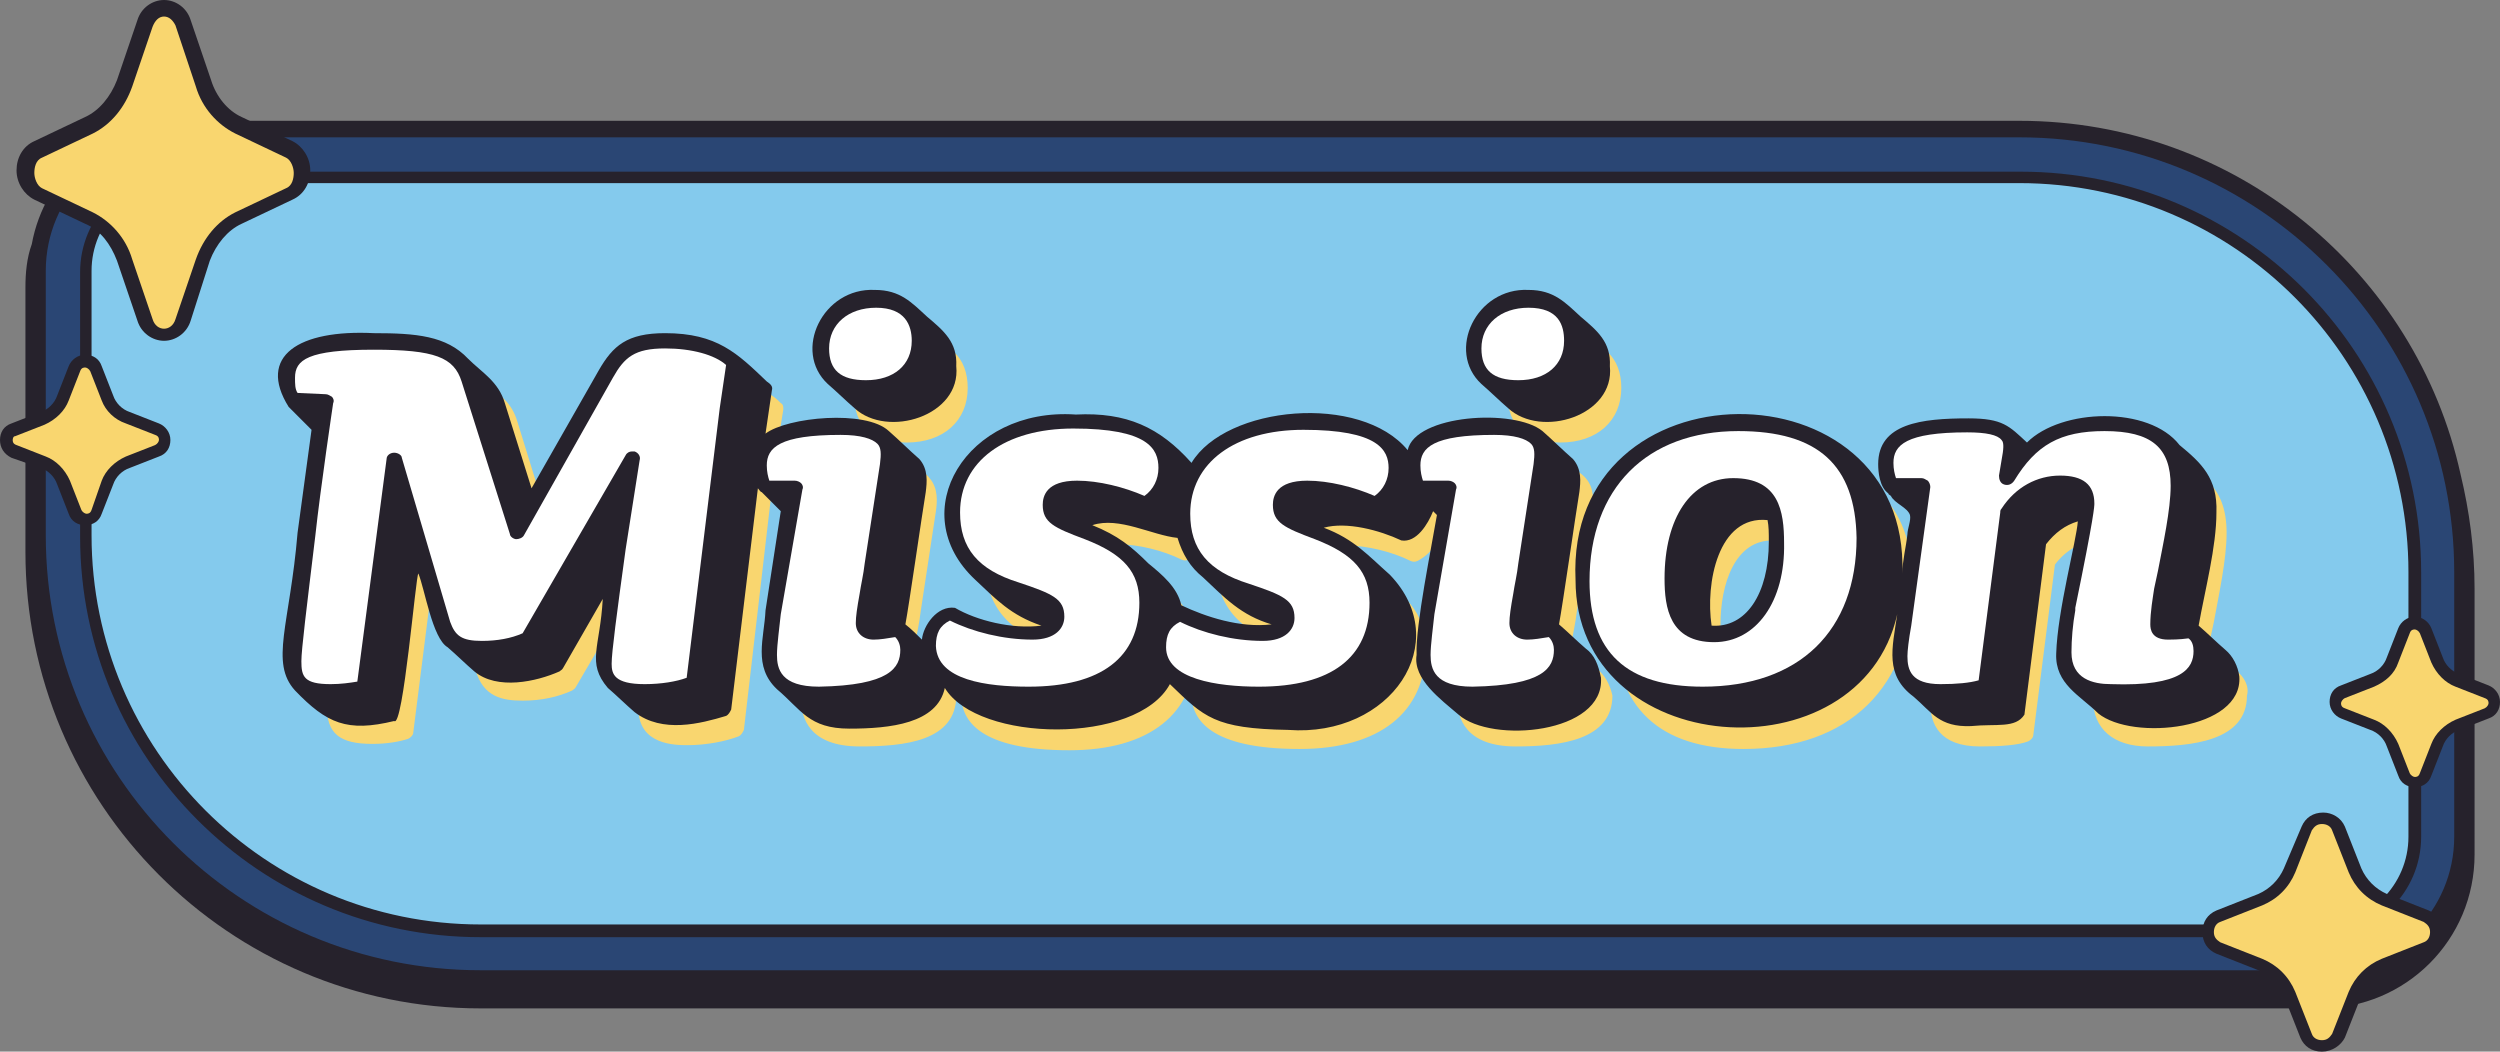 <?xml version="1.0" encoding="UTF-8" standalone="no"?><svg xmlns="http://www.w3.org/2000/svg" xmlns:xlink="http://www.w3.org/1999/xlink" fill="#000000" height="82.7" preserveAspectRatio="xMidYMid meet" version="1" viewBox="0.0 0.0 196.6 82.7" width="196.6" zoomAndPan="magnify"><rect x="0.0" y="0.0" width="196.6" height="82.7" fill="#808080" stroke="none"/><g><g id="change1_2"><path d="M193.5,37.3C190,21.4,175.8,9.5,158.8,9.5H14.1c-5.8,0-10.6,4.2-11.6,9.7C2.1,20.3,2,21.5,2,22.6 v20.8C2,63.2,18,79.3,37.8,79.3h144.7c6.7,0,12.1-5.4,12.1-12.1V46.3C194.6,43.2,194.2,40.2,193.5,37.3z" fill="#26222c"/></g><g id="change2_1"><path d="M158.8,10.8H14.1c-5.8,0-10.5,4.7-10.5,10.5v20.8c0,18.9,15.3,34.2,34.2,34.2h144.7 c5.8,0,10.5-4.7,10.5-10.5V45C193,26.2,177.7,10.8,158.8,10.8z" fill="#2a4674"/></g><g><g id="change3_1"><path d="M182.5,73.3H37.8c-17.2,0-31.1-13.9-31.1-31.1V21.4c0-4.1,3.3-7.4,7.4-7.4h144.7 c17.2,0,31.1,13.9,31.1,31.1v20.8C189.9,69.9,186.6,73.3,182.5,73.3z" fill="#84caed"/></g><g id="change1_5"><path d="M182.5,73.7H37.8c-17.4,0-31.5-14.1-31.5-31.5V21.4c0-4.3,3.5-7.9,7.9-7.9h144.7 c17.4,0,31.5,14.1,31.5,31.5v20.8C190.4,70.2,186.8,73.7,182.5,73.7z M14.1,14.4c-3.8,0-6.9,3.1-6.9,6.9v20.8 c0,16.9,13.7,30.6,30.6,30.6h144.7c3.8,0,6.9-3.1,6.9-6.9V45c0-16.9-13.7-30.6-30.6-30.6H14.1z" fill="#26222c"/></g></g></g><g><g><g id="change4_3"><path d="M14.4,1.8L16,6.5c0.5,1.5,1.5,2.7,2.8,3.3l4,1.9c1.4,0.6,1.4,2.9,0,3.5l-4,1.9 c-1.3,0.6-2.3,1.8-2.8,3.3L14.4,25c-0.5,1.6-2.5,1.6-3,0l-1.6-4.7c-0.5-1.5-1.5-2.7-2.8-3.3l-4-1.9c-1.4-0.6-1.4-2.9,0-3.5l4-1.9 C8.3,9.2,9.3,8,9.8,6.5l1.6-4.7C11.9,0.2,13.8,0.2,14.4,1.8z" fill="#f9d66f"/></g><g id="change1_6"><path d="M12.9,26.8c-0.9,0-1.8-0.6-2.1-1.6l-1.6-4.7c-0.5-1.3-1.3-2.4-2.5-2.9l-4-1.9 c-0.8-0.4-1.4-1.3-1.4-2.3c0-1,0.5-1.9,1.4-2.3l4-1.9c1.1-0.5,2-1.6,2.5-2.9l1.6-4.7C11.1,0.6,12,0,12.9,0c0.9,0,1.8,0.6,2.1,1.6 h0l1.6,4.7C17,7.6,17.9,8.7,19,9.2l4,1.9c0.8,0.4,1.4,1.3,1.4,2.3c0,1-0.5,1.9-1.4,2.3l-4,1.9c-1.1,0.5-2,1.6-2.5,2.9L15,25.2 C14.7,26.2,13.8,26.8,12.9,26.8z M12.9,1.3c-0.4,0-0.7,0.3-0.9,0.8l-1.6,4.7c-0.6,1.7-1.7,3-3.1,3.7l-4,1.9 c-0.5,0.2-0.6,0.8-0.6,1.2c0,0.4,0.2,1,0.6,1.2l4,1.9c1.4,0.7,2.6,2,3.1,3.7l1.6,4.7c0.3,1,1.5,1,1.8,0l1.6-4.7 c0.6-1.7,1.7-3,3.1-3.7l4-1.9c0.5-0.2,0.6-0.8,0.6-1.2c0-0.4-0.2-1-0.6-1.2l-4-1.9c-1.4-0.7-2.6-2-3.1-3.7L13.8,2 C13.6,1.6,13.3,1.3,12.9,1.3z" fill="#26222c"/></g></g><g><g id="change4_2"><path d="M7.5,29l0.9,2.3c0.3,0.7,0.9,1.3,1.6,1.6l2.3,0.9c0.8,0.3,0.8,1.4,0,1.7L10,36.4 c-0.7,0.3-1.3,0.9-1.6,1.6l-0.9,2.3c-0.3,0.8-1.4,0.8-1.7,0L4.9,38c-0.3-0.7-0.9-1.3-1.6-1.6l-2.3-0.9c-0.8-0.3-0.8-1.4,0-1.7 l2.3-0.9c0.7-0.3,1.3-0.9,1.6-1.6L5.8,29C6.1,28.3,7.2,28.3,7.5,29z" fill="#f9d66f"/></g><g id="change1_4"><path d="M6.7,41.3c-0.6,0-1.1-0.3-1.3-0.9l-0.9-2.3c-0.2-0.6-0.7-1.1-1.3-1.3L0.9,36 C0.3,35.7,0,35.2,0,34.6c0-0.6,0.3-1.1,0.9-1.3l2.3-0.9c0.6-0.2,1.1-0.7,1.3-1.3l0.9-2.3c0.2-0.5,0.7-0.9,1.3-0.9 c0.6,0,1.1,0.3,1.3,0.9l0.9,2.3c0.2,0.6,0.7,1.1,1.3,1.3l2.3,0.9c0.5,0.2,0.9,0.7,0.9,1.3c0,0.6-0.3,1.1-0.9,1.3l-2.3,0.9 c-0.6,0.2-1.1,0.7-1.3,1.3L8,40.4C7.8,41,7.3,41.3,6.7,41.3z M6.7,28.9c-0.1,0-0.3,0-0.4,0.3l-0.9,2.3c-0.3,0.8-1,1.5-1.9,1.9 l-2.3,0.9C1,34.3,1,34.6,1,34.6c0,0.1,0,0.3,0.3,0.4l2.3,0.9c0.8,0.3,1.5,1,1.9,1.9l0.9,2.3c0.1,0.2,0.3,0.3,0.4,0.3 c0.1,0,0.3,0,0.4-0.3L8,37.8c0.3-0.8,1-1.5,1.9-1.9l2.3-0.9c0.2-0.1,0.3-0.3,0.3-0.4c0-0.1,0-0.3-0.3-0.4l-2.3-0.9 C9,33,8.3,32.3,8,31.5l-0.9-2.3C7,29,6.8,28.9,6.7,28.9z" fill="#26222c"/></g></g><g><g id="change4_1"><path d="M190.8,49.6l0.9,2.3c0.3,0.7,0.9,1.3,1.6,1.6l2.3,0.9c0.8,0.3,0.8,1.4,0,1.7l-2.3,0.9 c-0.7,0.3-1.3,0.9-1.6,1.6l-0.9,2.3c-0.3,0.8-1.4,0.8-1.7,0l-0.9-2.3c-0.3-0.7-0.9-1.3-1.6-1.6l-2.3-0.9c-0.8-0.3-0.8-1.4,0-1.7 l2.3-0.9c0.7-0.3,1.3-0.9,1.6-1.6l0.9-2.3C189.4,48.8,190.5,48.8,190.8,49.6z" fill="#f9d66f"/></g><g id="change1_1"><path d="M189.9,61.9c-0.6,0-1.1-0.3-1.3-0.9l-0.9-2.3c-0.2-0.6-0.7-1.1-1.3-1.3l-2.3-0.9 c-0.5-0.2-0.9-0.7-0.9-1.3c0-0.6,0.3-1.1,0.9-1.3l2.3-0.9c0.6-0.2,1.1-0.7,1.3-1.3l0.9-2.3c0.2-0.5,0.7-0.9,1.3-0.9c0,0,0,0,0,0 c0.6,0,1.1,0.4,1.3,0.9l0.9,2.3c0.2,0.6,0.7,1.1,1.3,1.3l2.3,0.9c0.5,0.2,0.9,0.7,0.9,1.3c0,0.6-0.3,1.1-0.9,1.3l-2.3,0.9 c-0.6,0.2-1.1,0.7-1.3,1.3l-0.9,2.3C191,61.6,190.5,61.9,189.9,61.9C189.9,61.9,189.9,61.9,189.9,61.9z M189.9,49.5 c-0.1,0-0.3,0-0.4,0.3l-0.9,2.3c-0.3,0.9-1,1.5-1.9,1.9l-2.3,0.9c-0.2,0.1-0.3,0.3-0.3,0.4s0,0.3,0.3,0.4l2.3,0.9 c0.8,0.3,1.5,1,1.9,1.9l0.9,2.3c0.1,0.2,0.3,0.3,0.4,0.3l0,0c0.1,0,0.3,0,0.4-0.3l0.9-2.3c0.3-0.8,1-1.5,1.9-1.9l2.3-0.9 c0.2-0.1,0.3-0.3,0.3-0.4s0-0.3-0.3-0.4l-2.3-0.9c-0.8-0.3-1.5-1-1.9-1.9l-0.9-2.3C190.2,49.6,190,49.5,189.9,49.5L189.9,49.5z" fill="#26222c"/></g></g><g><g id="change4_4"><path d="M181.4,81.3l-1.3-3.3c-0.4-1-1.2-1.9-2.3-2.3l-3.3-1.3c-1.1-0.4-1.1-2,0-2.5l3.3-1.3 c1-0.4,1.9-1.2,2.3-2.3l1.3-3.3c0.4-1.1,2-1.1,2.5,0l1.3,3.3c0.4,1,1.2,1.9,2.3,2.3l3.3,1.3c1.1,0.4,1.1,2,0,2.5l-3.3,1.3 c-1,0.4-1.9,1.2-2.3,2.3l-1.3,3.3C183.4,82.4,181.9,82.4,181.4,81.3z" fill="#f9d66f"/></g><g id="change1_7"><path d="M182.6,82.7C182.6,82.7,182.6,82.7,182.6,82.7c-0.8,0-1.4-0.4-1.7-1.1l-1.3-3.3 c-0.4-0.9-1.1-1.6-2-2l-3.3-1.3c-0.7-0.3-1.1-0.9-1.1-1.7s0.4-1.4,1.1-1.7l3.3-1.3c0.9-0.4,1.6-1.1,2-2L181,65 c0.3-0.7,0.9-1.1,1.7-1.1c0,0,0,0,0,0c0.7,0,1.4,0.4,1.7,1.1l1.3,3.3c0.4,0.9,1.1,1.6,2,2l3.3,1.3c0.7,0.3,1.1,0.9,1.1,1.7 s-0.4,1.4-1.1,1.7l-3.3,1.3c-0.9,0.4-1.6,1.1-2,2l-1.3,3.3C184.1,82.2,183.4,82.7,182.6,82.7z M182.6,64.8L182.6,64.8 c-0.4,0-0.6,0.2-0.8,0.5l-1.3,3.3c-0.5,1.2-1.4,2.1-2.6,2.6l-3.3,1.3c-0.3,0.1-0.5,0.4-0.5,0.8s0.2,0.6,0.5,0.8l3.3,1.3 c1.2,0.5,2.1,1.4,2.6,2.6l1.3,3.3c0.1,0.3,0.4,0.5,0.8,0.5h0c0.4,0,0.6-0.2,0.8-0.5l1.3-3.3c0.5-1.2,1.4-2.1,2.6-2.6l3.3-1.3 c0.3-0.1,0.5-0.4,0.5-0.8s-0.2-0.6-0.5-0.8l-3.3-1.3c-1.2-0.5-2.1-1.4-2.6-2.6l-1.3-3.3C183.3,65,183,64.8,182.6,64.8z" fill="#26222c"/></g></g></g><g><g><g id="change4_5"><path d="M175.8,52.7c-0.1-0.1-0.3-0.1-0.5-0.1c-0.5,0.1-1.2,0.2-1.6,0.2c-0.1,0-0.1,0-0.2,0 c0-0.8,0.2-1.8,0.3-2.5l0.3-1.4c0.4-2.2,1-4.9,1-7c0-3.7-2.1-5.5-6.4-5.5c-3,0-5,0.7-6.7,2.5c0-0.5-0.2-1-0.4-1.3 c-0.6-0.7-1.7-1-3.7-1c-3.7,0-7.1,0.4-7.1,3.6c0,0.6,0.1,1.5,0.6,2.2c0.1,0.1,0.3,0.2,0.5,0.2c0,0,0,0,0,0l1.6,0l-1.4,9.8l0,0.3 c-0.2,1.2-0.3,2.1-0.3,2.6c0,1.6,0.7,3.4,3.9,3.4c1.7,0,3-0.1,3.8-0.4c0.2-0.1,0.4-0.3,0.4-0.5l1.7-13.4c0.9-1.2,2.2-1.9,3.5-1.9 c1.4,0,1.4,0.5,1.4,0.9c0,0.2-0.1,1.4-1.5,7.9l0,0.2c-0.1,0.7-0.4,2.1-0.4,3.5c0,2.3,1.6,3.7,4.3,3.7c3.4,0,7.8-0.4,7.8-4 C176.9,54,176.5,53.2,175.8,52.7z M135.3,49.1c0,3.2,0.9,3.8,2.7,3.8c2.5,0,4.3-2.7,4.3-6.6c0-3.2-1-3.8-2.8-3.8 C136.4,42.4,135.3,46,135.3,49.1z M150.4,45.9c0,8.1-5,13-13.3,13c-6.6,0-10.1-3.3-10.1-9.5c0-8.1,5-13.1,13-13.1 C146.8,36.3,150.4,39.5,150.4,45.9z M75.2,54.7c0,3.6-4.1,4-7.6,4c-4,0-4.6-2.3-4.6-3.7c0-0.9,0.2-2.4,0.3-3.4l1.6-9.1l-1.6,0 c-0.3,0.1-0.4-0.1-0.5-0.2c-0.6-0.7-0.6-1.6-0.6-2.2c0-3.2,3.4-3.6,7.1-3.6c2,0,3.2,0.3,3.8,1.1c0.7,0.8,0.6,1.9,0.5,2.6 l-1.2,7.9c-0.1,0.9-0.3,1.7-0.4,2.4c-0.2,1-0.3,1.7-0.3,2.1c0.5,0.1,1.3,0,1.8-0.1c0.2,0,0.4,0,0.5,0.1 C74.8,53.1,75.2,53.8,75.2,54.7z M55.5,29.8c-3,0-4.1,1-5.2,2.9L44,43.9l-3.3-10.7c-0.9-3.1-4.1-3.4-8-3.4 c-4.7,0-7.5,0.6-7.5,3.5c0,0.9,0.1,1.4,0.5,2.1c0.1,0.2,0.3,0.3,0.5,0.3l1.9,0.1c-0.3,1.8-0.9,6.7-1.3,9.7 c-0.8,5.9-1.1,9.1-1.1,10c0,2.2,1,3,3.6,3c1.2,0,2.2-0.2,2.8-0.4c0.2-0.1,0.4-0.3,0.4-0.5l1.9-15l3,10.1c0.6,2.1,2.1,2.4,3.7,2.4 c1.5,0,2.8-0.3,3.9-0.8c0.1-0.1,0.2-0.1,0.3-0.3l6.6-11.3c-0.2,1.1-0.4,2.4-0.6,3.8c-0.8,5.2-1.1,8.2-1.1,9.2 c0,2.9,2.9,2.9,3.9,2.9c1.4,0,3-0.3,4-0.7c0.2-0.1,0.3-0.3,0.4-0.5L61,35.9l0.6-3.7c0-0.2,0-0.4-0.2-0.5 C60.3,30.5,58.1,29.8,55.5,29.8z M71.3,34.8c2.9,0,4.8-1.7,4.8-4.3c0-2.4-1.5-3.8-4-3.8c-2.9,0-4.9,1.8-4.9,4.4 C67.1,33.4,68.6,34.8,71.3,34.8z M89,44.9c-2.5-1-2.5-1.1-2.5-1.5c0-0.2,0-0.6,1.4-0.6c1.6,0,3.6,0.5,5,1.2 c0.2,0.1,0.4,0.1,0.6,0c1.3-0.7,2-2,2-3.4c0-3.9-4.5-4.3-7.9-4.3c-6.2,0-10.1,3.1-10.1,7.9c0,3.4,1.7,5.5,5.5,6.7 c2.7,0.9,2.7,1.1,2.7,1.5c0,0.5-0.8,0.6-1.2,0.6c-2.2,0-4.6-0.6-6.2-1.5c-0.2-0.1-0.4-0.1-0.6,0c-1.4,0.6-2.1,1.7-2.1,3.2 c0,2,1.5,4.3,8.5,4.3c6.3,0,9.9-2.9,9.9-7.8C94.1,48.1,92.5,46.3,89,44.9z M122.7,34.8c2.9,0,4.8-1.7,4.8-4.3 c0-2.4-1.5-3.8-4-3.8c-2.9,0-4.9,1.8-4.9,4.4C118.5,33.4,120,34.8,122.7,34.8z M105.7,36.2c-6.2,0-10.1,3.1-10.1,7.9 c0,3.4,1.7,5.5,5.5,6.7c2.7,0.9,2.7,1.1,2.7,1.5c0,0.5-0.8,0.6-1.2,0.6c-2.2,0-4.6-0.6-6.2-1.5c-0.2-0.1-0.4-0.1-0.6,0 c-1.4,0.6-2.1,1.7-2.1,3.2c0,2,1.5,4.3,8.5,4.3c6.3,0,9.9-2.9,9.9-7.8c0-2.9-1.5-4.7-5.1-6.1c-2.5-1-2.5-1.1-2.5-1.5 c0-0.2,0-0.6,1.4-0.6c1.6,0,3.6,0.5,5,1.2c0.2,0.1,0.4,0.1,0.6,0c1.3-0.7,2-2,2-3.4C113.6,36.6,109.1,36.2,105.7,36.2z M125.6,52.6c-0.1-0.1-0.3-0.1-0.5-0.1c-0.6,0.1-1.4,0.2-1.8,0.1c0-0.3,0.1-1.1,0.3-2.1c0.1-0.7,0.3-1.5,0.4-2.4l1.2-7.9 c0.1-0.8,0.2-1.8-0.5-2.6c-0.7-0.8-1.8-1.1-3.8-1.1c-3.7,0-7.1,0.4-7.1,3.6c0,0.6,0.1,1.5,0.6,2.2c0.1,0.2,0.3,0.3,0.5,0.2l1.6,0 l-1.6,9.1c-0.1,1-0.3,2.5-0.3,3.4c0,1.4,0.6,3.7,4.6,3.7c3.5,0,7.6-0.5,7.6-4C126.6,53.8,126.2,53.1,125.6,52.6z" fill="#f9d66f"/></g></g><g fill="#26222c" id="change1_3"><path d="M116.5,30.2c0.7,0.6,1.4,1.3,2.1,1.9c2.6,2.4,8.4,0.6,8-3.3c0.1-1.9-1-2.8-2.3-3.9 c-1.2-1.1-2.1-2.1-4.1-2.1C116.1,22.6,113.7,27.6,116.5,30.2z"/><path d="M65.1,30.2c0.7,0.6,1.4,1.3,2.1,1.9c2.6,2.4,8.4,0.6,8-3.3c0.1-1.9-1-2.8-2.3-3.9 c-1.2-1.1-2.1-2.1-4.1-2.1C64.7,22.6,62.3,27.6,65.1,30.2z"/><path d="M124.7,51c-0.7-0.6-1.4-1.3-2.1-1.9h0c0.3-1.6,1.3-8.6,1.6-10.4c0.1-0.8,0.2-1.8-0.5-2.6 c-0.8-0.7-1.6-1.5-2.4-2.2c-2.2-1.8-10-1.3-10.6,1.5c-3.7-4.5-14.3-3.5-17,1c-2.5-2.8-5.1-4-9.1-3.8C76,32,71,40.3,76.7,45.6 c1.6,1.5,2.8,2.8,5.2,3.6c-2.3,0.3-5.1-0.4-6.8-1.4c-1.4-0.2-2.5,1.4-2.6,2.5c-0.4-0.4-0.8-0.8-1.3-1.2c0.3-1.6,1.3-8.6,1.6-10.4 c0.1-0.8,0.2-1.8-0.5-2.6c-0.8-0.7-1.6-1.5-2.4-2.2c-1.8-1.7-8-1.1-9.7,0.2l0.5-3.4c0.1-0.3-0.1-0.5-0.4-0.7 c-2.3-2.2-3.9-3.8-8-3.8c-3,0-4.1,1-5.2,2.9l-5.3,9.3l-2.1-6.7c-0.5-1.7-1.8-2.4-2.9-3.5c-1.7-1.8-4.1-2-7.4-2 c-5.9-0.3-9.2,1.8-6.7,5.8c0.1,0.1,0.1,0.1,0.2,0.2c0.1,0.1,0.1,0.1,0.2,0.2c0.1,0.1,0.1,0.1,0.2,0.2c0.1,0.1,0.1,0.1,0.2,0.2 c0.1,0.1,0.1,0.1,0.2,0.2c0.1,0.1,0.1,0.1,0.2,0.2c0.1,0.1,0.1,0.1,0.2,0.2c0.1,0.1,0.1,0.1,0.2,0.2c0.1,0.1,0.1,0.1,0.2,0.2 c0,0,0,0,0,0c-0.3,2.3-0.8,5.8-1.1,8.1c-0.6,7.2-2.2,10.2-0.2,12.4c2.5,2.6,4.1,3.3,7.8,2.4c0.7,0.6,1.7-11.5,1.9-11.6 c0.5,1.2,1.1,5.1,2.3,5.8c0.7,0.6,1.4,1.3,2.1,1.9c1.8,1.5,4.9,0.8,6.7,0c0.1-0.1,0.2-0.1,0.3-0.3l3.1-5.4c-0.2,3.8-1.3,5,0.4,7 c0.7,0.6,1.4,1.3,2.1,1.9c2.2,1.7,5.2,0.9,7.2,0.3c0.2-0.1,0.3-0.3,0.4-0.5l2.1-17.4c0.1,0.1,0.2,0.3,0.3,0.3 c0.1,0.1,0.1,0.1,0.2,0.2c0.1,0.1,0.1,0.1,0.2,0.2c0.1,0.1,0.1,0.1,0.2,0.2c0.1,0.1,0.1,0.1,0.2,0.2c0.1,0.1,0.1,0.1,0.2,0.2 c0.1,0.1,0.1,0.1,0.2,0.2c0.1,0.1,0.1,0.1,0.2,0.2c0,0,0.1,0.1,0.1,0.1L60.2,48c-0.1,2.2-1,4.4,0.9,6.2c1.9,1.6,2.5,3.1,5.7,3.1 c3.2,0,6.9-0.4,7.5-3.2c2.6,4.3,15.1,4.5,17.7-0.3c2.7,2.6,3.5,3.5,9.3,3.6c8.1,0.6,13.1-6.9,8-12.2c-1.7-1.5-2.8-2.8-5.2-3.7 c1.8-0.5,4.4,0.2,6.1,1c1.2,0.2,2.1-1.3,2.5-2.3c0.1,0.1,0.1,0.1,0.2,0.2c0,0,0.1,0.1,0.1,0.1c-0.4,2.4-1.7,8.7-1.6,11 c-0.3,1.9,1.9,3.5,3.3,4.7c2.6,2.3,11.5,1.5,11.2-2.9C125.7,52.3,125.4,51.5,124.7,51z M94.6,45.4c1.7,1.6,3,3,5.4,3.7 c-2.5,0.3-5.2-0.6-7.1-1.5c-0.3-1.4-1.5-2.4-2.6-3.3c-1.3-1.3-2.4-2.2-4.4-3c2.1-0.7,4.7,0.8,6.7,1C93,43.6,93.6,44.6,94.6,45.4z"/><path d="M175,51.1c-0.7-0.6-1.4-1.3-2.1-1.9c0.5-2.8,1.4-6.2,1.4-8.9c0.1-2.7-1.2-3.9-2.9-5.3 c-2.4-3.1-9.3-2.9-12-0.2c-1.4-1.3-1.9-1.9-4.6-1.9c-3.7,0-7.1,0.4-7.1,3.6c0,0.6,0.1,1.8,0.8,2.3c0,0.1,0.1,0.1,0.2,0.2 c0.3,0.6,1.3,0.9,1.5,1.5c0.1,0.4-0.2,1.1-0.2,1.5c-0.1,1-0.4,2.1-0.4,3.1c0.6-16.8-26.5-16.8-25.7,0.5c0,14.2,22.4,15.7,25.3,2.7 c-0.4,2.7-1,4.8,1.3,6.5c1.4,1.2,2,2.4,4.5,2.3c2-0.2,3.5,0.2,4.2-0.9c0,0,1.7-13.4,1.7-13.4c0.7-0.9,1.5-1.5,2.5-1.8 c-0.1,1.5-1.6,7-1.7,10.4c-0.1,2.4,1.9,3.3,3.3,4.7c2.7,2.2,11.4,1.3,11.1-2.9C176,52.4,175.6,51.6,175,51.1z M139.1,42.6 c0,4.1-1.8,6.8-4.5,6.6c-0.5-3.3,0.5-8.7,4.4-8.3C139.1,41.4,139.1,41.9,139.1,42.6z"/></g><g><g id="change5_6"><path d="M54,53.3l2.6-21.2c0,0,0,0,0,0l0.5-3.4c-0.9-0.8-2.7-1.3-4.8-1.3c-2.4,0-3.2,0.7-4.1,2.3l-7,12.4 c-0.1,0.2-0.4,0.3-0.6,0.3c-0.2,0-0.5-0.2-0.5-0.4l-3.8-12c-0.6-1.9-2.1-2.5-6.9-2.5c-5.2,0-6.2,0.8-6.2,2.2c0,0.5,0,0.9,0.2,1.2 l2.2,0.1c0.2,0,0.3,0.1,0.5,0.2c0.1,0.1,0.2,0.3,0.1,0.5c0,0-1,6.7-1.4,10.4c-0.7,5.8-1.1,9-1.1,9.9c0,1.2,0.2,1.8,2.3,1.8 c0.8,0,1.5-0.1,2.1-0.2l2.3-17.5c0-0.3,0.3-0.5,0.6-0.5c0.3,0,0.6,0.2,0.6,0.4l3.8,12.9c0.4,1.1,0.9,1.5,2.5,1.5 c1.2,0,2.3-0.2,3.2-0.6l8.1-14c0.1-0.2,0.3-0.3,0.5-0.3c0.1,0,0.1,0,0.2,0c0.3,0.1,0.5,0.4,0.4,0.7c0,0-0.5,3.2-1.1,7 c-0.7,5.1-1.1,8.1-1.1,9c0,0.8,0.2,1.6,2.6,1.6C52,53.8,53.2,53.6,54,53.3z" fill="#ffffff"/></g><g id="change5_2"><path d="M122.2,51.1c0-0.3-0.1-0.7-0.4-1c-0.6,0.1-1.2,0.2-1.7,0.2c-0.8,0-1.4-0.5-1.4-1.3 c0-0.5,0.1-1.2,0.3-2.3c0.1-0.7,0.3-1.5,0.4-2.4l1.2-7.8c0.1-0.8,0.1-1.3-0.2-1.6c-0.4-0.4-1.3-0.7-2.9-0.7c-4.8,0-5.8,1-5.8,2.4 c0,0.5,0.1,0.9,0.2,1.2l2,0c0,0,0,0,0,0c0.2,0,0.4,0.1,0.5,0.2c0.1,0.1,0.2,0.3,0.1,0.5l-1.7,9.8c-0.1,1-0.3,2.4-0.3,3.2 c0,1.1,0.3,2.5,3.3,2.5C121.4,53.9,122.2,52.5,122.2,51.1z" fill="#ffffff"/></g><g><g id="change5_5"><path d="M136.7,33.9c-7.2,0-11.7,4.5-11.7,11.8c0,5.6,2.9,8.3,8.9,8.3c7.6,0,12.1-4.4,12.1-11.7 C145.9,36.6,143,33.9,136.7,33.9z M134.8,50.5c-3.5,0-3.9-2.7-3.9-5c0-4.8,2.1-7.9,5.4-7.9c3.6,0,4,2.6,4,5.1 C140.4,47.3,138.1,50.5,134.8,50.5z" fill="#ffffff"/></g></g><g id="change5_7"><path d="M172.5,51.2c0-0.4-0.1-0.8-0.4-1c-0.7,0.1-1.4,0.1-1.6,0.1c-1.3,0-1.4-0.8-1.4-1.2 c0-1,0.2-2.1,0.3-2.8l0.3-1.4c0.4-2.1,1-4.8,1-6.7c0-3-1.5-4.3-5.2-4.3c-3.5,0-5.4,1.1-7.1,3.9c-0.2,0.3-0.5,0.4-0.8,0.3 c-0.3-0.1-0.4-0.4-0.4-0.7l0.3-1.8c0.1-0.7,0-0.9-0.1-1c-0.3-0.4-1.2-0.6-2.7-0.6c-4.8,0-5.8,1-5.8,2.4c0,0.5,0.1,0.9,0.2,1.2 l2,0c0,0,0,0,0,0c0.2,0,0.3,0.1,0.5,0.2c0.1,0.1,0.2,0.3,0.2,0.5l-1.5,10.9c-0.2,1.1-0.3,2-0.3,2.4c0,1.1,0.3,2.2,2.6,2.2 c1.3,0,2.3-0.1,3-0.3l1.7-13.2c0-0.1,0-0.2,0.1-0.3c1.1-1.7,2.8-2.6,4.6-2.6c1.8,0,2.7,0.7,2.7,2.2c0,0.2,0,0.9-1.5,8.2l0,0.2 c-0.2,1.1-0.3,2.3-0.3,3.3c0,2.1,1.7,2.5,3.1,2.5C171.7,54,172.5,52.5,172.5,51.2z" fill="#ffffff"/></g><g id="change5_9"><path d="M120.2,24.2c-2.2,0-3.7,1.3-3.7,3.2c0,1.7,0.9,2.5,2.9,2.5c2.2,0,3.6-1.2,3.6-3.1 C123,25.6,122.6,24.2,120.2,24.2z" fill="#ffffff"/></g><g id="change5_4"><path d="M68.9,24.2c-2.2,0-3.7,1.3-3.7,3.2c0,1.7,0.9,2.5,2.9,2.5c2.2,0,3.6-1.2,3.6-3.1 C71.7,25.6,71.2,24.2,68.9,24.2z" fill="#ffffff"/></g><g id="change5_8"><path d="M70.8,51.1c0-0.3-0.1-0.7-0.4-1c-0.6,0.1-1.2,0.2-1.7,0.2c-0.8,0-1.4-0.5-1.4-1.3 c0-0.5,0.1-1.2,0.3-2.3c0.1-0.7,0.3-1.5,0.4-2.4l1.2-7.8c0.1-0.8,0.1-1.3-0.2-1.6c-0.4-0.4-1.3-0.7-2.9-0.7c-4.8,0-5.8,1-5.8,2.4 c0,0.5,0.1,0.9,0.2,1.2l2,0c0,0,0,0,0,0c0.2,0,0.4,0.1,0.5,0.2c0.1,0.1,0.2,0.3,0.1,0.5l-1.7,9.8c-0.1,1-0.3,2.4-0.3,3.2 c0,1.1,0.3,2.5,3.3,2.5C70,53.9,70.8,52.5,70.8,51.1z" fill="#ffffff"/></g><g id="change5_3"><path d="M102.5,33.8c-5.4,0-8.9,2.6-8.9,6.6c0,2.8,1.4,4.5,4.6,5.5c2.7,0.9,3.6,1.3,3.6,2.7 c0,0.9-0.7,1.8-2.5,1.8c-2.3,0-4.7-0.6-6.5-1.5c-0.8,0.4-1.1,1-1.1,2c0,2.5,4,3.1,7.3,3.1c5.7,0,8.7-2.3,8.7-6.6 c0-2.4-1.2-3.8-4.3-5c-2.4-0.9-3.3-1.3-3.3-2.7c0-0.7,0.3-1.9,2.7-1.9c1.7,0,3.7,0.5,5.3,1.2c0.7-0.5,1.1-1.3,1.1-2.2 C109.2,35.4,108.4,33.8,102.5,33.8z" fill="#ffffff"/></g><g id="change5_1"><path d="M80.9,54c5.7,0,8.7-2.3,8.7-6.6c0-2.4-1.2-3.8-4.3-5c-2.4-0.9-3.3-1.3-3.3-2.7 c0-0.7,0.3-1.9,2.7-1.9c1.7,0,3.7,0.5,5.3,1.2c0.7-0.5,1.1-1.3,1.1-2.2c0-1.5-0.8-3.1-6.7-3.1c-5.4,0-8.9,2.6-8.9,6.6 c0,2.8,1.4,4.5,4.6,5.5c2.7,0.9,3.6,1.3,3.6,2.7c0,0.9-0.7,1.8-2.5,1.8c-2.3,0-4.7-0.6-6.5-1.5c-0.8,0.4-1.1,1-1.1,2 C73.7,53.5,77.6,54,80.9,54z" fill="#ffffff"/></g></g></g></svg>